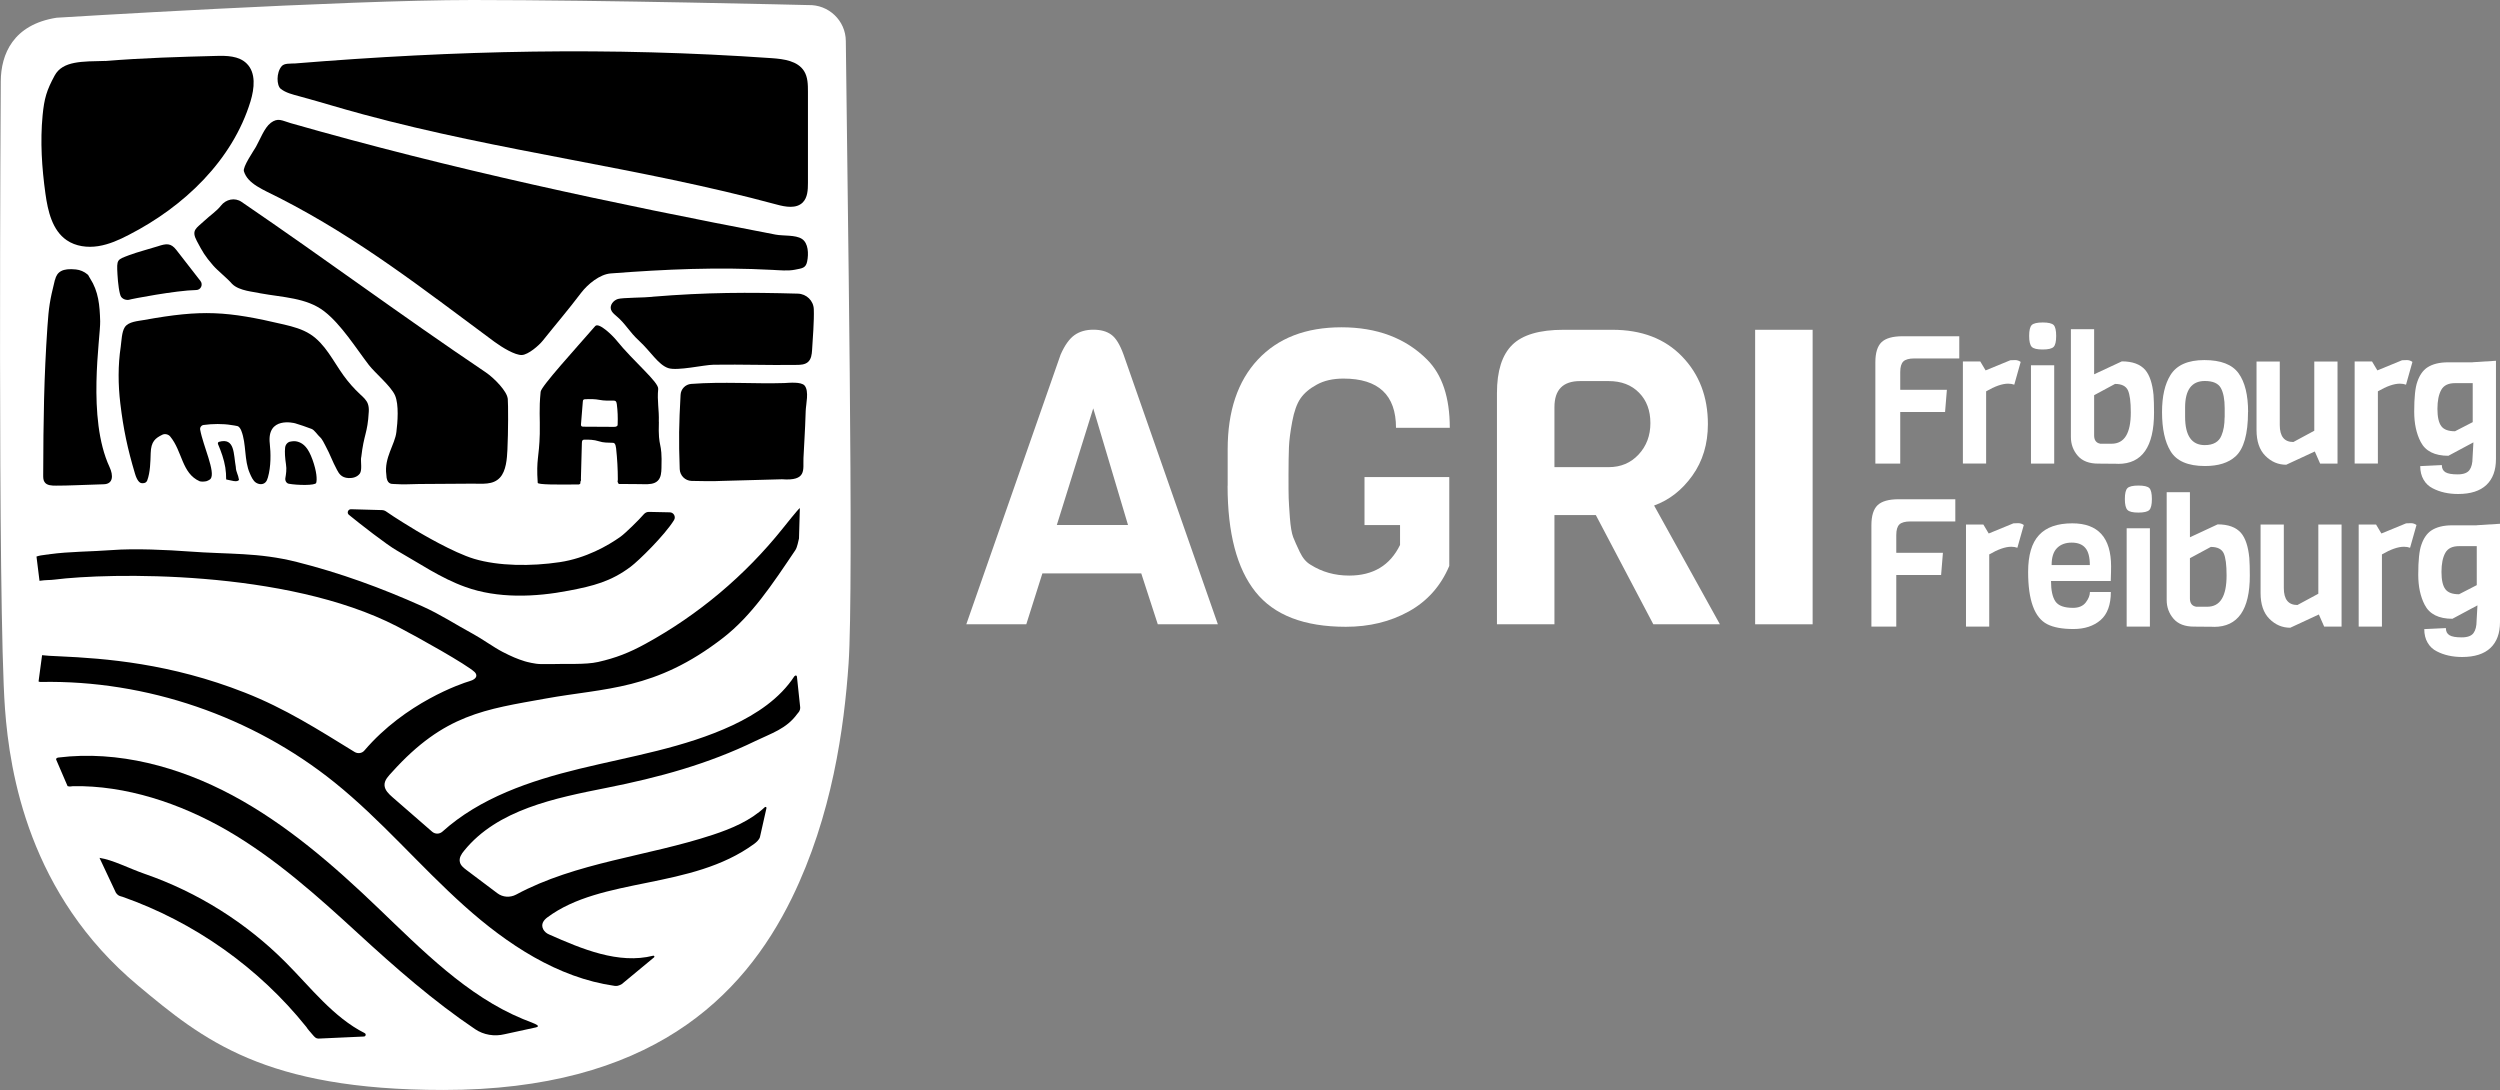 <?xml version="1.0" encoding="UTF-8"?>
<svg id="Layer_1" data-name="Layer 1" xmlns="http://www.w3.org/2000/svg" viewBox="0 0 290.49 126.65">
  <rect x="0" y="0" width="290.49" height="126.65" fill="#808080" stroke="none"/>
  <defs>
    <style>
      .cls-1, .cls-2 {
        stroke-width: 0px;
      }

      .cls-2 {
        fill: #fff;
      }
    </style>
  </defs>
  <path class="cls-2" d="M.09,9.45s-.39,60.89.49,72.91c.55,7.51,2.82,21.59,15.43,32.13,7.57,6.32,14.68,12.16,35.51,12.16,23.95,0,34.8-10.68,40.49-22.3,4.68-9.57,6.08-19.81,6.59-27.23.63-9.06-.16-56.7-.32-72.36-.02-2.37-2-4.25-4.37-4.17,0,0-23.96-.59-39-.59S6.57,2.06,6.57,2.06C1.52,2.86.11,6.3.09,9.45Z"/>
  <g>
    <path class="cls-2" d="M141.5,72.54h-6.97l-1.92-5.91h-11.49l-1.87,5.91h-6.97l10.96-31.34c.48-1.09,1.02-1.84,1.61-2.26.59-.42,1.32-.63,2.19-.63s1.56.19,2.09.58c.53.38,1,1.15,1.42,2.31l10.96,31.34ZM131.07,61l-4.04-13.55-4.23,13.55h8.27Z"/>
    <path class="cls-2" d="M142.65,56.44v-4.23c0-4.45,1.17-7.93,3.51-10.43,2.34-2.5,5.58-3.75,9.71-3.75s7.45,1.25,9.95,3.75c1.76,1.76,2.64,4.41,2.64,7.93h-6.25c0-3.81-2.04-5.72-6.1-5.72-1.22,0-2.25.23-3.1.7-.85.46-1.48,1-1.9,1.61-.42.61-.74,1.51-.96,2.69-.22,1.19-.35,2.18-.38,2.98-.03.8-.05,1.87-.05,3.22s0,2.25.02,2.72c.02.46.06,1.22.14,2.26.08,1.04.21,1.79.38,2.24.18.45.43,1.03.77,1.73.34.71.76,1.2,1.27,1.49,1.31.83,2.8,1.25,4.47,1.25,2.79,0,4.76-1.19,5.91-3.56v-2.31h-4.13v-5.58h9.85v10.33c-.99,2.34-2.56,4.1-4.71,5.29-2.15,1.19-4.58,1.78-7.31,1.78-4.84,0-8.34-1.35-10.5-4.06-2.16-2.71-3.24-6.82-3.24-12.33Z"/>
    <path class="cls-2" d="M199.85,72.54h-7.74l-6.68-12.69h-4.81v12.69h-6.68v-26.87c0-2.56.59-4.43,1.78-5.6,1.19-1.17,3.17-1.75,5.96-1.75h5.67c3.4,0,6.1,1.03,8.1,3.1,2,2.07,3,4.69,3,7.86,0,2.31-.6,4.3-1.8,5.98-1.2,1.68-2.68,2.84-4.45,3.48l7.64,13.79ZM190.4,52.81c.91-.98,1.37-2.19,1.37-3.65s-.44-2.64-1.32-3.53c-.88-.9-2.06-1.35-3.53-1.35h-3.32c-1.99,0-2.98,1.01-2.98,3.03v6.97h6.3c1.41,0,2.57-.49,3.48-1.47Z"/>
    <path class="cls-2" d="M210.62,72.54h-6.68v-34.22h6.68v34.22Z"/>
    <path class="cls-2" d="M227.65,41.65h-5.21c-.61,0-1.04.12-1.28.35-.24.24-.36.64-.36,1.23v2.06h5.42l-.21,2.58h-5.21v6h-2.89v-11.78c0-1.09.24-1.87.72-2.33.48-.46,1.3-.69,2.46-.69h6.57v2.58Z"/>
    <path class="cls-2" d="M234.8,42.04l-.75,2.66c-.21-.08-.44-.12-.71-.12-.69,0-1.54.3-2.56.89v8.39h-2.7v-11.86h2.02l.62,1.04,2.87-1.18c.14-.01.33-.02.56-.02s.45.07.64.21Z"/>
    <path class="cls-2" d="M237.36,37.47c.65,0,1.07.1,1.27.3.19.2.29.62.29,1.27s-.1,1.07-.3,1.27c-.2.2-.62.3-1.27.3s-1.07-.1-1.27-.31-.3-.63-.3-1.27.1-1.06.3-1.26c.2-.2.63-.3,1.28-.3ZM238.69,53.87h-2.7v-11.43h2.7v11.43Z"/>
    <path class="cls-2" d="M246.14,53.89l-2.35-.02c-1.04,0-1.83-.3-2.36-.91-.53-.61-.8-1.34-.8-2.18v-12.53h2.7v5.24l3.22-1.5c1.23,0,2.14.33,2.72,1,.51.6.83,1.56.96,2.89.04.55.06,1.24.06,2.06,0,3.97-1.39,5.96-4.16,5.96ZM244.02,51.56h1.33c1.5,0,2.24-1.21,2.24-3.64,0-1.23-.11-2.09-.34-2.58-.23-.48-.72-.73-1.49-.73l-2.43,1.31v4.67c0,.55.23.87.69.96Z"/>
    <path class="cls-2" d="M261.21,47.88c0,2.56-.49,4.28-1.45,5.15-.82.75-2,1.12-3.55,1.12-1.98,0-3.32-.58-4.01-1.74-.65-1.07-.98-2.58-.98-4.53,0-1.83.33-3.26.98-4.3.72-1.16,2.03-1.74,3.94-1.74s3.23.51,3.97,1.53c.74,1.02,1.11,2.52,1.11,4.52ZM258.5,48.51v-1.08c0-1.02-.15-1.81-.45-2.35s-.92-.81-1.86-.81c-1.52,0-2.29,1.03-2.29,3.07v1.08c0,2.2.76,3.3,2.29,3.3.98,0,1.63-.37,1.93-1.1.25-.58.37-1.29.37-2.12Z"/>
    <path class="cls-2" d="M271.61,53.87h-2.02l-.62-1.41-3.32,1.54c-.93,0-1.73-.34-2.42-1.03-.69-.69-1.03-1.69-1.03-3v-7.96h2.7v7.38c0,1.32.53,1.97,1.58,1.97l2.43-1.31v-8.04h2.7v11.86Z"/>
    <path class="cls-2" d="M280.32,42.04l-.75,2.66c-.21-.08-.44-.12-.71-.12-.69,0-1.54.3-2.56.89v8.39h-2.7v-11.86h2.02l.62,1.04,2.87-1.18c.14-.01.33-.02.56-.02s.45.07.64.21Z"/>
    <path class="cls-2" d="M287.32,42.09l2.7-.17v11.41c0,1.32-.37,2.32-1.11,3.02-.74.7-1.84,1.05-3.29,1.05-1.12,0-2.11-.22-2.95-.66-.44-.22-.8-.55-1.06-1s-.39-.97-.39-1.58l2.51-.12c0,.39.14.66.42.83.28.17.75.25,1.42.25s1.13-.17,1.37-.5c.24-.33.36-.81.36-1.43l.1-1.79-2.91,1.56c-1.59,0-2.67-.54-3.22-1.62-.5-.96-.75-2.13-.75-3.51,0-1.65.12-2.81.37-3.49.26-.75.64-1.29,1.12-1.62.62-.42,1.44-.62,2.45-.62h2.85ZM287.32,49.05v-4.53h-2.06c-.78,0-1.31.26-1.6.79-.29.53-.44,1.26-.44,2.2s.15,1.61.45,2.01c.3.4.83.59,1.59.59l2.06-1.06Z"/>
    <path class="cls-2" d="M227.19,60.59h-5.21c-.61,0-1.04.12-1.28.35-.24.24-.36.64-.36,1.23v2.06h5.42l-.21,2.58h-5.21v6h-2.89v-11.78c0-1.09.24-1.87.72-2.33.48-.46,1.3-.69,2.46-.69h6.57v2.58Z"/>
    <path class="cls-2" d="M235.16,60.99l-.75,2.66c-.21-.08-.44-.12-.71-.12-.69,0-1.54.3-2.56.89v8.39h-2.7v-11.86h2.02l.62,1.04,2.87-1.18c.14-.01.33-.02.56-.02s.45.07.64.21Z"/>
    <path class="cls-2" d="M245.24,67.51h-6.92c0,1.08.17,1.87.51,2.37.34.5,1.02.75,2.05.75.66,0,1.16-.21,1.48-.63.32-.42.48-.83.48-1.21h2.43c0,1.48-.4,2.57-1.19,3.26-.8.69-1.85,1.04-3.16,1.04s-2.32-.19-3.04-.56c-1.48-.76-2.22-2.78-2.22-6.07,0-1.95.42-3.38,1.27-4.29.84-.91,2.13-1.36,3.86-1.36,3.01,0,4.51,1.67,4.51,5.01,0,.36-.01.93-.04,1.7ZM238.38,65.66h4.45c0-.91-.17-1.58-.52-1.99-.35-.42-.88-.62-1.59-.62s-1.28.21-1.7.63c-.42.42-.63,1.08-.63,1.98Z"/>
    <path class="cls-2" d="M248.48,56.42c.65,0,1.07.1,1.27.3.19.2.29.62.29,1.27s-.1,1.07-.3,1.27c-.2.2-.62.3-1.27.3s-1.07-.1-1.27-.31-.3-.63-.3-1.27.1-1.06.3-1.26c.2-.2.63-.3,1.28-.3ZM249.81,72.81h-2.7v-11.43h2.7v11.43Z"/>
    <path class="cls-2" d="M257.27,72.83l-2.35-.02c-1.04,0-1.83-.3-2.36-.91-.53-.61-.8-1.34-.8-2.18v-12.53h2.7v5.24l3.22-1.5c1.23,0,2.14.33,2.72,1,.51.6.83,1.56.96,2.89.04.55.06,1.24.06,2.06,0,3.97-1.39,5.96-4.16,5.96ZM255.15,70.5h1.33c1.5,0,2.24-1.21,2.24-3.64,0-1.23-.11-2.09-.34-2.58-.23-.48-.72-.73-1.49-.73l-2.43,1.31v4.67c0,.55.23.87.69.96Z"/>
    <path class="cls-2" d="M272.08,72.81h-2.02l-.62-1.41-3.32,1.54c-.93,0-1.73-.34-2.42-1.03-.69-.69-1.03-1.69-1.03-3v-7.96h2.7v7.38c0,1.32.53,1.97,1.58,1.97l2.43-1.31v-8.04h2.7v11.86Z"/>
    <path class="cls-2" d="M280.79,60.99l-.75,2.66c-.21-.08-.44-.12-.71-.12-.69,0-1.54.3-2.56.89v8.39h-2.7v-11.86h2.02l.62,1.04,2.87-1.18c.14-.01.33-.02.56-.02s.45.07.64.21Z"/>
    <path class="cls-2" d="M287.79,61.03l2.7-.17v11.41c0,1.32-.37,2.32-1.11,3.02-.74.7-1.84,1.05-3.29,1.05-1.12,0-2.11-.22-2.95-.66-.44-.22-.8-.55-1.06-1-.26-.44-.39-.97-.39-1.58l2.51-.12c0,.39.14.66.42.83.28.17.75.25,1.42.25s1.13-.17,1.37-.5c.24-.33.36-.81.36-1.43l.1-1.79-2.91,1.56c-1.59,0-2.67-.54-3.22-1.62-.5-.96-.75-2.13-.75-3.51,0-1.65.12-2.81.37-3.49.26-.75.64-1.29,1.12-1.62.62-.42,1.44-.62,2.45-.62h2.85ZM287.79,67.99v-4.53h-2.06c-.78,0-1.31.26-1.6.79s-.44,1.26-.44,2.2.15,1.61.45,2.01c.3.4.83.59,1.59.59l2.06-1.06Z"/>
  </g>
  <g>
    <path class="cls-1" d="M12.22,7.08c-2.63.07-4.93-.03-5.87,1.7s-1.21,2.67-1.4,4.63c-.29,3.03-.09,6.08.33,9.1.28,2.02.79,4.25,2.47,5.4,1.05.72,2.41.89,3.67.69s2.44-.73,3.57-1.32c6.39-3.28,12.02-8.64,14.12-15.51.45-1.49.66-3.32-.46-4.4-.91-.89-2.33-.91-3.59-.87-4.15.11-8.31.22-12.85.59Z"/>
    <path class="cls-1" d="M6.38,32.52c-.61,2.46-.71,3.18-.87,5.46-.4,5.88-.47,10.68-.49,17.24,0,.27,0,.55.15.78.26.42.85.43,1.34.43,1.59,0,2.52-.07,5.55-.16,1.09-.03,1.13-1.01.67-2-2.65-5.69-1.04-15.09-1.09-16.94s-.19-3.46-1.17-4.98c-.22-.34-.14-.32-.31-.47-.38-.32-.85-.52-1.34-.57-1.55-.16-2.2.25-2.43,1.22Z"/>
    <path class="cls-1" d="M34.19,7.38c18.93-1.54,36.56-1.94,55.51-.62,1.39.1,2.99.32,3.73,1.5.44.7.45,1.58.45,2.4,0,4.37,0,6.23,0,10.6,0,.8-.04,1.7-.61,2.27-.75.74-1.99.52-3.01.24-16.02-4.33-32.04-6.14-48.06-10.48-2.93-.79-4.44-1.29-7.37-2.09-.86-.23-1.63-.42-2.21-.88-.48-.38-.54-1.89.12-2.64.31-.35.99-.27,1.45-.31Z"/>
    <path class="cls-1" d="M58.99,46.31c-.07-.83-1.54-2.36-2.54-3.04-10.15-6.84-18.37-12.98-28.38-19.81-.78-.54-1.82-.31-2.4.44-.49.63-1.26,1.13-1.94,1.77-.91.86-1.54,1.05-.86,2.33.68,1.28.93,1.73,1.88,2.83.57.66,1.64,1.48,2.22,2.16.84.84,2.6.91,3.27,1.09,2.62.48,5.35.51,7.39,2.06,1.98,1.5,3.75,4.34,5.23,6.27.7.91,2.57,2.46,3.04,3.53.47,1.08.3,3.13.16,4.25-.17,1.49-1.44,2.98-1.17,4.97.03,1.1.57,1.07.85,1.08,1.47.08,1.47.02,2.95,0,3.44-.04,2.73,0,6.16-.04,1.21-.01,2.42.18,3.24-.7.72-.77.82-2.19.87-3.24.1-2.08.1-5.21.04-5.97Z"/>
    <path class="cls-1" d="M14.09,34.51c.23.3.66.38.87.33.31-.11,5.53-1.1,7.84-1.14.53,0,.82-.62.5-1.04-.94-1.22-1.88-2.43-2.82-3.63-.64-.81-1.15-.74-2.15-.41-.91.29-2.44.69-3.33,1.03-1.41.54-1.45.46-1.35,2.25.05.94.21,2.32.44,2.62Z"/>
    <path class="cls-1" d="M31.45,14.29c-.72.53-1.25,1.96-1.71,2.77-.26.46-1.56,2.33-1.4,2.84.45,1.47,2.17,2.1,4.13,3.1,9.33,4.77,16.78,10.65,24.99,16.72.86.63,2.38,1.57,3.19,1.53.73-.04,1.96-1.09,2.42-1.67,1.49-1.87,2.94-3.55,4.45-5.55.78-1.02,2.18-2.17,3.46-2.26,6.45-.49,12.33-.75,18.79-.41.82.04,1.79.14,2.59-.02.85-.17,1.27-.17,1.43-.97.18-.88.14-2.12-.61-2.61s-2.18-.33-3.06-.5c-19.04-3.65-37.57-7.58-56.34-12.95-1.04-.3-1.46-.67-2.33-.03Z"/>
    <path class="cls-1" d="M75.8,34.49c-.83.1-3.48.09-4,.25s-.96.7-.81,1.22c.09.3.34.51.57.71,1.17.97,1.48,1.81,2.73,2.96,1.32,1.22,2.2,2.75,3.35,3.14,1.06.36,4.16-.38,5.28-.39,3.48-.05,6.16.07,9.65.02.46,0,.97-.03,1.32-.34.37-.33.44-.88.47-1.38.08-1.3.25-3.43.2-4.74-.03-1-.85-1.79-1.85-1.82-5.79-.16-10.56-.16-16.91.36Z"/>
    <path class="cls-1" d="M79.08,45.88c-.19,3.49-.22,5.15-.1,8.63.03.75.63,1.35,1.38,1.37,1.19.03,2.56.05,3.5,0l7-.19c2.92.22,2.44-1.11,2.5-2.46.09-2.05.17-2.69.26-5.49.02-.75.42-2.29-.13-2.94-.4-.46-1.76-.32-2.37-.29-3.32.11-7.14-.18-10.81.1-.67.05-1.2.6-1.23,1.27Z"/>
    <path class="cls-1" d="M76.55,49.01c.05-1.42-.21-2.4-.07-3.81.08-.8-2.82-3.14-4.88-5.69-.4-.5-2.02-2.1-2.44-1.62-2.32,2.67-6.27,6.99-6.34,7.63-.21,2.11-.06,2.98-.1,4.89-.07,2.82-.43,2.87-.24,5.69.01.22,2.14.22,4.8.19.05-.03.09-.05.14-.08,0,0,0,0,0,0,0-.08.01-.17.03-.25,0-.02,0-.04.02-.06.01-.03.02-.05.04-.08,0,0,0,0,0,0-.01-.07-.01-.14-.01-.21.03-1.36.07-2.71.11-4.07,0-.14.01-.31.09-.39.05-.05.11-.06.17-.06.56-.02,1.15,0,1.71.18.53.18,1.05.16,1.58.18.08,0,.16,0,.24.07.12.11.16.36.19.58.13,1.2.2,2.42.2,3.62,0,.09-.01.18-.03.26.04.08.07.16.12.23,0,.01.02.02.03.03,1.05,0,2.05,0,2.93.02.56.01,1.19,0,1.59-.4.38-.37.42-.96.43-1.49.11-3.33-.41-2.03-.3-5.37ZM71.71,49.48c-.08.11-.23.12-.37.12-1.17,0-2.35-.01-3.52-.02-.1,0-.22,0-.28-.09-.04-.06-.04-.14-.03-.21.07-.87.14-1.74.21-2.6,0-.09.02-.2.1-.25.05-.03.11-.04.17-.04.56-.03,1.15-.03,1.7.08.52.1,1.04.08,1.58.08.08,0,.16,0,.23.04.12.07.15.23.17.37.1.77.13,1.54.1,2.31,0,.08,0,.17-.06.23Z"/>
    <path class="cls-1" d="M41.97,53.16c.32-2.8.74-2.75.88-5.31.02-.31,0-.62-.1-.91-.16-.46-.55-.8-.91-1.13-.71-.66-1.36-1.4-1.93-2.19-1.21-1.68-2.13-3.68-3.87-4.79-.91-.58-1.97-.87-3.03-1.12-6.66-1.57-9.52-1.75-16.26-.53-.7.13-1.82.18-2.25.84-.36.55-.38,1.61-.47,2.25-.33,2.19-.31,4.42-.05,6.61.36,3,.84,5.26,1.7,8.14.25.85.55,1.09.76,1.12.48.05.62-.18.67-.32.35-.93.37-2.18.4-3.17.04-1.37.55-1.74,1.36-2.14.29-.14.69-.05.9.2,1.43,1.72,1.34,4.29,3.43,5.21.17.07.66.04.83-.02.15-.05.36-.17.44-.26.61-.78-.87-3.83-1.21-5.71-.05-.27.14-.52.4-.55.99-.14,2.26-.16,3.23.01.19.03.52.07.7.12.23.07.37.34.45.54.61,1.55.31,3.42.99,4.95.16.37.37.86.71,1.08.34.22.79.26,1.09-.02.16-.15.24-.37.3-.58.37-1.27.34-2.84.22-3.92-.37-3.21,2.84-2.41,2.96-2.37.59.17,1.17.38,1.9.65.34.13.7.72.98.96.24.2.51.77.65,1.04.55,1.02.76,1.72,1.31,2.74.22.4.48.93,1.36.97.5.02,1-.12,1.3-.52.29-.4.09-1.38.15-1.87Z"/>
    <path class="cls-1" d="M33.73,51.31c-.31.07-.56.34-.6.7-.06.54-.01,1.21.1,1.94.1.58,0,1.18-.07,1.59-.06.31.12.62.4.67.99.18,3.08.22,3.18-.1.12-.39.06-1.34-.43-2.7s-1.02-1.87-1.69-2.08c-.31-.1-.64-.07-.9-.01Z"/>
    <path class="cls-1" d="M27.41,54.32c-.29-1.56-.09-3.51-1.97-2.98-.1.03-.15.16-.11.26.36.84.7,1.78.85,2.72.08.51.09.82.1,1.39.52.09,1.3.39,1.49.04-.11-.67-.32-.83-.37-1.43Z"/>
    <path class="cls-1" d="M42.38,120.05c.19.1.12.38-.09.39l-5.27.24c-.3,0-.43-.13-.74-.5-.22-.26-.49-.54-.7-.87-5.53-6.89-13.02-12.18-21.36-15.11-.22-.07-.48-.07-.76-.48l-1.9-4.04c1.6.25,3.33,1.19,5.28,1.87,6.14,2.13,11.79,5.68,16.37,10.29,2.91,2.92,5.52,6.36,9.17,8.21Z"/>
    <path class="cls-1" d="M62.27,119.38l-3.63.79c-1.18.29-2.44.09-3.44-.59-4.84-3.26-9.28-7.16-13.57-11.1-4.76-4.37-9.62-8.73-15.22-11.98-5.51-3.19-11.84-5.26-17.93-5.15-.15,0-.4.09-.63-.01l-1.33-3.09c0-.15.09-.2.28-.23,6.92-.85,14.01,1.08,20.18,4.38,6.31,3.38,11.78,8.14,16.95,13.1,5.13,4.91,10.34,10.23,16.84,12.91.96.4,2.29.78,1.49.97Z"/>
    <path class="cls-1" d="M77.82,59.53c.46,0,.74.51.5.9-1.08,1.76-4.13,4.75-5.05,5.43-2.28,1.71-4.34,2.23-7.17,2.77-3.92.76-8.28.93-12.03-.43-2.85-1.02-5.35-2.75-7.97-4.24-1.16-.66-4.25-3.07-5.56-4.14-.27-.22-.1-.66.25-.65l3.58.1c.19,0,.38.07.54.19.82.59,3.15,2.02,3.5,2.22.43.25,4.23,2.52,6.7,3.26,2.82.84,6.59.88,9.93.38,3.01-.45,5.59-1.9,7.08-2.97.53-.38,2.14-1.95,2.7-2.61.15-.17.37-.27.6-.26l2.39.05Z"/>
    <path class="cls-1" d="M92.34,78.56c.08-.12.25-.08.26.06l.38,3.58c0,.42-.18.55-.34.75-1.25,1.74-3.04,2.27-4.86,3.15-5.53,2.69-11.24,4.24-17.28,5.44-6.03,1.2-12.7,2.53-16.57,7.31-.31.37-.6.82-.5,1.29.07.41.44.7.77.95l3.59,2.7c.63.48,1.48.53,2.18.16,6.99-3.77,15.28-4.44,22.86-6.95,2.18-.72,4.37-1.64,6.04-3.21.08-.08.22,0,.19.11l-.76,3.38c-.1.31-.42.59-.66.77-7.34,5.37-17.7,3.8-24.07,8.57-.4.31-.75.77-.45,1.36.14.27.39.48.68.6,3.81,1.69,8.08,3.49,12.1,2.47.12-.03.19.11.1.19l-3.74,3.1c-.38.22-.6.25-.87.21-6.59-.94-12.45-4.82-17.43-9.28-5.17-4.63-9.67-10-15.08-14.35-9.57-7.7-21.87-11.91-34.1-11.68-.13,0-.21,0-.3-.06l.41-3.05c.67.07.88.08,2,.13,5.35.24,12.92.82,21.56,4.22,4.71,1.85,8.51,4.29,12.76,6.9.37.22.85.16,1.13-.17,4.75-5.56,11.28-7.79,12.22-8.06.95-.27.9-.76.59-1.06-.91-.86-6.44-3.97-9.02-5.31-12.94-6.67-33.58-6.22-39.81-5.43-.5.07-.94.02-1.73.14l-.35-2.82c.34-.12.59-.15,1.21-.23.1,0,.21-.02.3-.04,2.31-.32,4.88-.3,7.23-.48,2.68-.21,6.55-.02,8.97.16,4.62.35,8.05.09,12.54,1.22,5.07,1.28,9.8,3.01,14.56,5.14,2.22,1,3.79,2.07,5.93,3.23.99.53,2.38,1.54,3.42,2.08,1.06.54,1.68.81,2.58,1.09.21.07,1.22.32,1.8.32,1.15,0,1.56,0,1.68,0,1.15-.06,3.56.1,5.04-.24,2.04-.46,3.63-1.08,5.52-2.12,6.12-3.35,11.56-7.93,15.92-13.38.32-.4,1.8-2.26,2-2.39l-.1,3.54c-.08.27-.18,1-.44,1.38-2.69,3.99-5.04,7.57-8.37,10.16-7.91,6.14-13.7,5.8-20.62,7.06-7.02,1.27-11.78,1.8-17.85,8.54-.41.45-.91.93-.88,1.54.03.57.49,1,.92,1.38l4.61,4.01c.34.3.85.3,1.19,0,4.37-3.94,10.2-5.91,15.94-7.31,6-1.46,12.18-2.44,17.77-5.05,2.81-1.32,5.51-3.11,7.2-5.71Z"/>
  </g>
</svg>